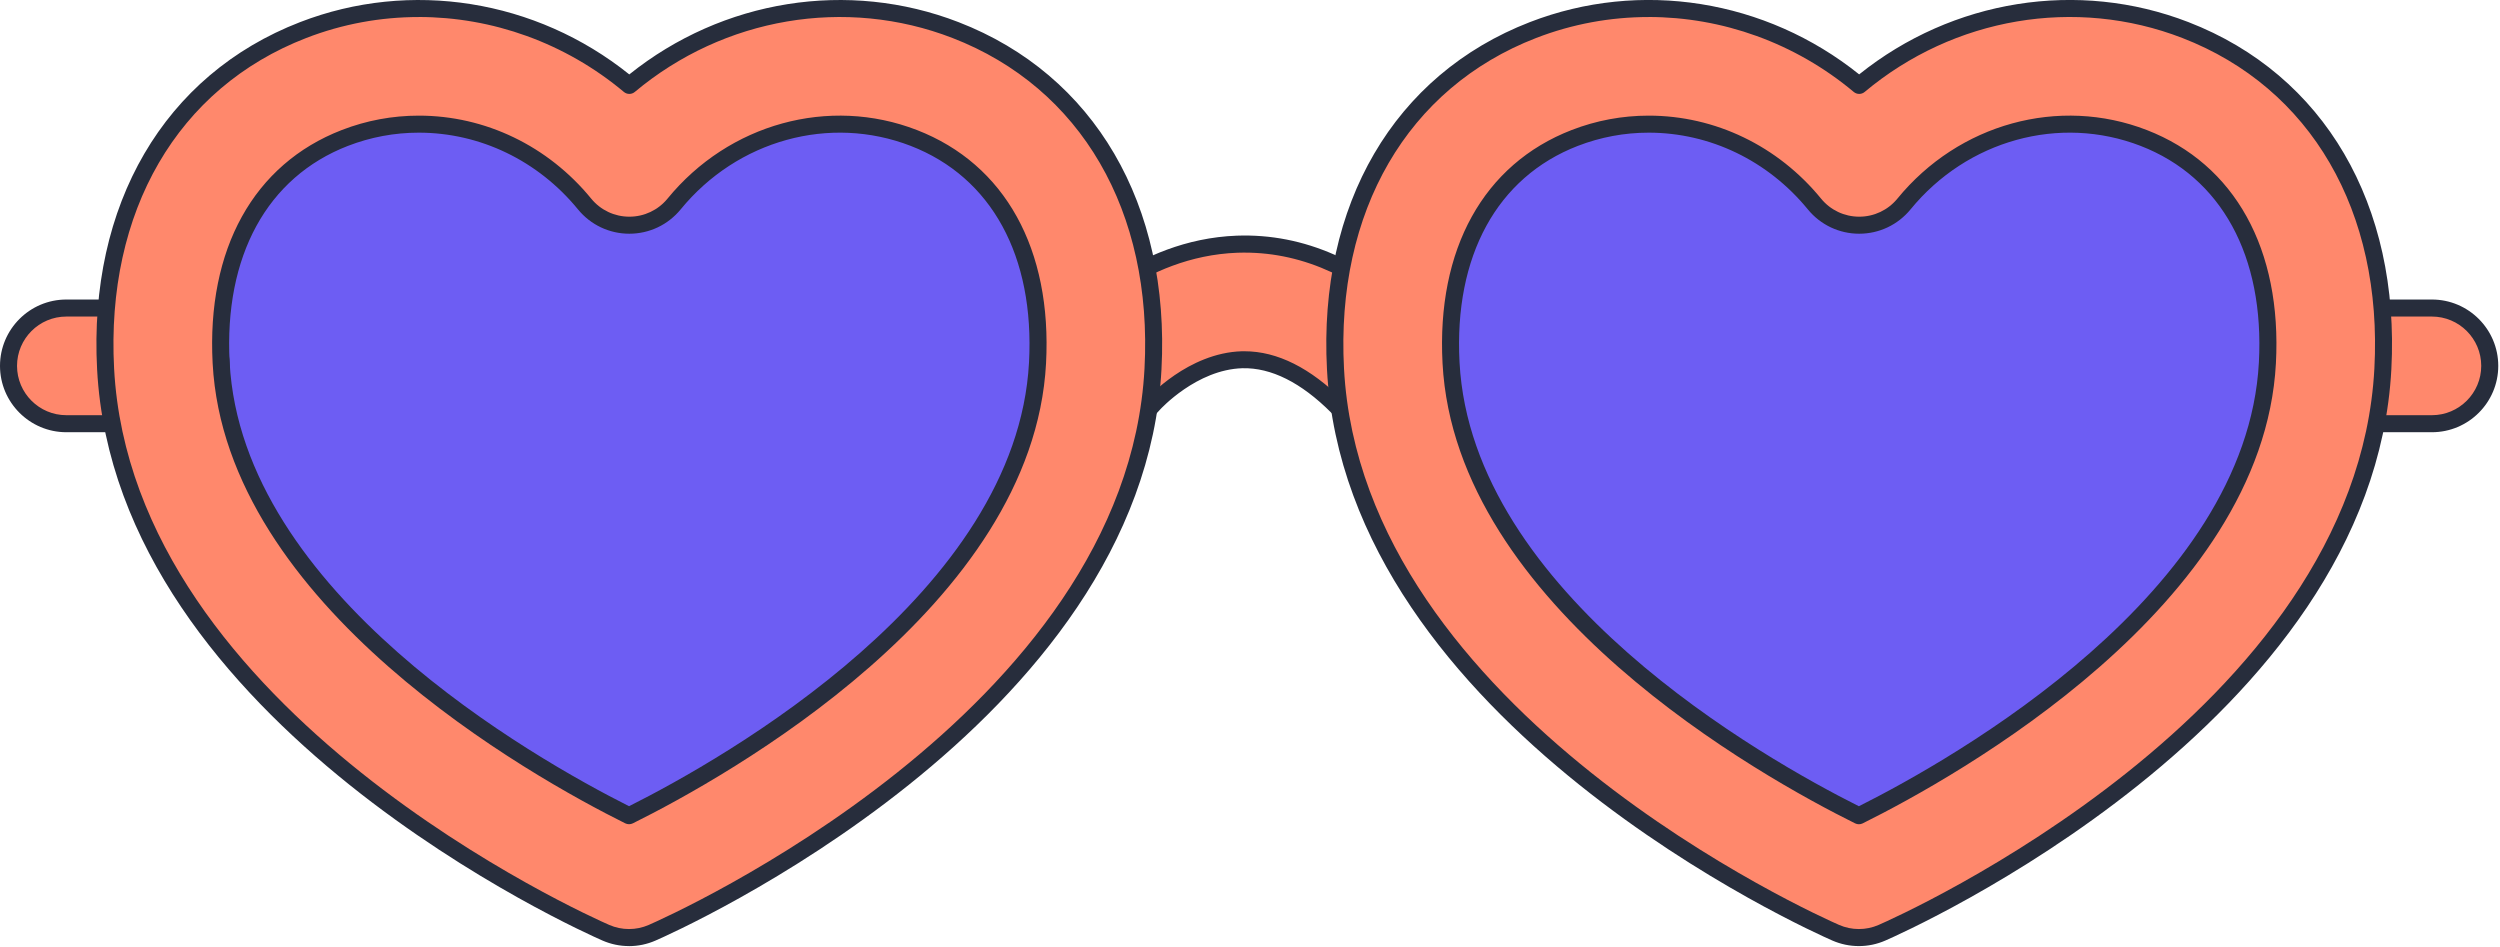 <?xml version="1.0" encoding="UTF-8"?>
<svg xmlns="http://www.w3.org/2000/svg" width="734" height="278" viewBox="0 0 734 278" fill="none">
  <g clip-path="url(#clip0_645_7525)">
    <path d="M122.95 36.44C115.65 36.44 108.31 37.76 101.25 40.49C76.44 50.09 63.2 74.16 64.92 106.51C68.65 176.82 158.91 226.65 184.68 239.48C210.47 226.67 300.87 176.83 304.6 106.51C306.32 74.15 293.08 50.09 268.27 40.49C243.51 30.9 215.23 38.7 197.9 59.88C194.67 63.82 189.85 66.11 184.76 66.11C179.67 66.11 174.84 63.82 171.62 59.88C159.23 44.74 141.25 36.44 122.96 36.44H122.95Z" fill="#6D5DF3"></path>
    <path d="M485.03 36.44C477.73 36.44 470.39 37.76 463.33 40.49C438.52 50.09 425.28 74.16 427 106.51C430.73 176.82 520.99 226.65 546.76 239.48C572.55 226.67 662.95 176.83 666.68 106.51C668.4 74.15 655.16 50.09 630.35 40.49C605.59 30.9 577.31 38.7 559.98 59.88C556.75 63.82 551.93 66.11 546.84 66.11C541.75 66.11 536.92 63.82 533.7 59.88C521.31 44.74 503.33 36.44 485.04 36.44H485.03Z" fill="#6D5DF3"></path>
    <path d="M325.94 124.47C322.01 124.47 318.05 123.11 314.83 120.33C307.73 114.21 306.98 103.43 313.1 96.33C315.18 93.92 334.22 72.77 363.23 71.7C382.25 71.03 400.22 78.98 416.65 95.41C423.28 102.04 423.28 112.79 416.65 119.42C410.02 126.05 399.27 126.05 392.64 119.42C383.22 110 373.82 105.38 364.7 105.62C350.08 106.04 338.84 118.47 338.73 118.6C335.38 122.48 330.68 124.46 325.94 124.46V124.47Z" fill="#FF886C"></path>
    <path d="M325.94 126.97C321.27 126.97 316.75 125.28 313.2 122.22C305.07 115.21 304.17 102.86 311.21 94.69C313.36 92.2 333.07 70.31 363.14 69.19C382.89 68.49 401.5 76.71 418.42 93.63C426.02 101.22 426.02 113.58 418.42 121.18C410.83 128.77 398.47 128.77 390.87 121.18C381.98 112.29 373.2 107.91 364.77 108.11C351.34 108.5 340.7 120.14 340.6 120.25C336.94 124.49 331.59 126.95 325.94 126.95V126.97ZM365.44 74.16C364.73 74.16 364.03 74.17 363.32 74.2C335.37 75.23 317 95.64 314.99 97.97C309.75 104.05 310.41 113.23 316.46 118.44C319.1 120.72 322.47 121.97 325.94 121.97C330.13 121.97 334.1 120.15 336.84 116.97C336.98 116.81 348.84 103.58 364.63 103.13C364.88 103.13 365.13 103.13 365.38 103.13C375 103.13 384.76 108.02 394.4 117.67C400.05 123.31 409.24 123.31 414.88 117.67C420.53 112.02 420.53 102.84 414.88 97.19C399.6 81.91 382.97 74.17 365.43 74.17L365.44 74.16Z" fill="#272D3C"></path>
    <path d="M47.96 124.4H19.48C10.1 124.4 2.5 116.8 2.5 107.42C2.5 98.04 10.1 90.44 19.48 90.44H47.96C57.34 90.44 64.94 98.04 64.94 107.42C64.94 116.8 57.34 124.4 47.96 124.4Z" fill="#FF886C"></path>
    <path d="M47.96 126.9H19.48C8.74 126.9 0 118.16 0 107.42C0 96.68 8.74 87.94 19.48 87.94H47.96C58.7 87.94 67.44 96.68 67.44 107.42C67.44 118.16 58.7 126.9 47.96 126.9ZM19.48 92.94C11.5 92.94 5 99.44 5 107.42C5 115.4 11.5 121.9 19.48 121.9H47.96C55.94 121.9 62.44 115.4 62.44 107.42C62.44 99.44 55.94 92.94 47.96 92.94H19.48Z" fill="#272D3C"></path>
    <path d="M714.01 124.4H685.53C676.15 124.4 668.55 116.8 668.55 107.42C668.55 98.04 676.15 90.44 685.53 90.44H714.01C723.39 90.44 730.99 98.04 730.99 107.42C730.99 116.8 723.39 124.4 714.01 124.4Z" fill="#FF886C"></path>
    <path d="M714.01 126.9H685.53C674.79 126.9 666.05 118.16 666.05 107.42C666.05 96.68 674.79 87.94 685.53 87.94H714.01C724.75 87.94 733.49 96.68 733.49 107.42C733.49 118.16 724.75 126.9 714.01 126.9ZM685.53 92.94C677.55 92.94 671.05 99.44 671.05 107.42C671.05 115.4 677.55 121.9 685.53 121.9H714.01C721.99 121.9 728.49 115.4 728.49 107.42C728.49 99.44 721.99 92.94 714.01 92.94H685.53Z" fill="#272D3C"></path>
    <path d="M184.68 275.27C182.37 275.27 180.05 274.8 177.88 273.85C172.11 271.33 36.46 210.91 31.01 108.32C28.5 61.05 50.17 23.86 88.99 8.83C121.68 -3.83 158.18 2.83 184.76 25.08C211.35 2.83 247.84 -3.83 280.53 8.83C319.35 23.86 341.03 61.05 338.52 108.33C333.07 210.92 197.25 271.34 191.47 273.86C189.31 274.81 186.99 275.28 184.68 275.28V275.27ZM122.95 36.44C115.65 36.44 108.31 37.76 101.25 40.49C76.44 50.09 63.2 74.16 64.92 106.51C68.65 176.82 158.91 226.65 184.68 239.48C210.47 226.67 300.87 176.83 304.6 106.51C306.32 74.15 293.08 50.09 268.27 40.49C243.51 30.9 215.23 38.7 197.9 59.88C194.67 63.82 189.85 66.11 184.76 66.11C179.67 66.11 174.84 63.82 171.62 59.88C159.23 44.74 141.25 36.44 122.96 36.44H122.95Z" fill="#FF886C"></path>
    <path d="M184.68 277.77C181.98 277.77 179.36 277.22 176.88 276.14C171.05 273.6 34.04 212.6 28.51 108.45C25.94 60.05 48.21 21.93 88.09 6.5C120.5 -6.05 157.35 -0.15 184.76 21.85C212.18 -0.15 249.03 -6.05 281.43 6.5C321.31 21.94 343.58 60.05 341.01 108.46C335.48 212.61 198.3 273.61 192.46 276.15C189.99 277.23 187.37 277.78 184.67 277.78L184.68 277.77ZM122.93 5C111.78 5 100.58 7.02 89.9 11.16C52.13 25.78 31.05 62.05 33.5 108.19C38.87 209.29 173.16 269.07 178.88 271.56C182.56 273.17 186.8 273.17 190.47 271.56C196.19 269.06 330.66 209.28 336.03 108.18C338.48 62.04 317.4 25.77 279.64 11.15C248.29 -0.98 212.56 5.08 186.38 26.99C185.45 27.77 184.1 27.77 183.17 26.99C165.92 12.55 144.51 4.99 122.94 4.99L122.93 5ZM184.68 241.99C184.3 241.99 183.92 241.9 183.57 241.73C156.11 228.06 66.21 177.93 62.43 106.66C60.65 73.16 74.47 48.19 100.36 38.17C107.6 35.37 115.2 33.95 122.97 33.95C142.46 33.95 160.9 42.83 173.57 58.31C176.33 61.69 180.42 63.62 184.78 63.62C189.14 63.62 193.23 61.68 195.99 58.31C214 36.29 243.42 28.19 269.19 38.17C295.07 48.19 308.9 73.15 307.12 106.66C303.34 177.94 213.31 228.07 185.81 241.73C185.46 241.9 185.08 241.99 184.7 241.99H184.68ZM122.96 38.95C115.82 38.95 108.82 40.26 102.16 42.83C78.43 52.02 65.76 75.19 67.42 106.39C71.01 174.04 156.61 222.57 184.69 236.7C212.81 222.58 298.52 174.05 302.12 106.39C303.78 75.19 291.11 52.02 267.38 42.83C243.63 33.64 216.49 41.13 199.85 61.47C196.13 66.01 190.64 68.62 184.77 68.62C178.9 68.62 173.41 66.02 169.69 61.47C157.98 47.16 140.95 38.95 122.96 38.95Z" fill="#272D3C"></path>
    <path d="M545.77 275.27C543.46 275.27 541.14 274.8 538.97 273.85C533.2 271.33 397.55 210.91 392.1 108.32C389.59 61.05 411.27 23.85 450.08 8.83C482.77 -3.83 519.27 2.83 545.85 25.08C572.44 2.83 608.93 -3.83 641.62 8.83C680.44 23.86 702.12 61.05 699.61 108.33C694.16 210.92 558.34 271.34 552.56 273.86C550.4 274.81 548.08 275.28 545.77 275.28V275.27ZM484.05 36.44C476.75 36.44 469.41 37.76 462.35 40.49C437.54 50.09 424.3 74.16 426.02 106.51C429.76 177.03 519.99 226.7 545.77 239.49C571.53 226.69 661.97 176.84 665.71 106.51C667.43 74.15 654.19 50.09 629.38 40.49C604.62 30.9 576.34 38.7 559.01 59.88C555.78 63.82 550.96 66.11 545.87 66.11C540.78 66.11 535.95 63.82 532.73 59.88C520.34 44.74 502.36 36.44 484.07 36.44H484.05Z" fill="#FF886C"></path>
    <path d="M545.77 277.77C543.07 277.77 540.45 277.22 537.97 276.14C532.14 273.6 395.13 212.6 389.6 108.45C387.03 60.04 409.3 21.93 449.18 6.49C481.59 -6.06 518.44 -0.16 545.85 21.84C573.27 -0.16 610.12 -6.06 642.52 6.49C682.4 21.93 704.67 60.04 702.1 108.45C696.57 212.6 559.39 273.6 553.55 276.14C551.08 277.22 548.46 277.77 545.76 277.77H545.77ZM484.03 5C472.87 5 461.68 7.02 450.99 11.16C413.23 25.78 392.15 62.05 394.6 108.19C399.97 209.29 534.26 269.07 539.97 271.56C543.65 273.17 547.89 273.17 551.56 271.56C557.28 269.06 691.75 209.28 697.12 108.18C699.57 62.04 678.49 25.77 640.73 11.15C609.38 -0.99 573.65 5.08 547.47 26.99C546.54 27.77 545.19 27.77 544.26 26.99C527.01 12.55 505.6 4.99 484.04 4.99L484.03 5ZM545.77 242C545.39 242 545.01 241.91 544.66 241.74C517.2 228.12 427.32 178.15 423.53 106.66C421.75 73.16 435.57 48.19 461.45 38.17C468.69 35.37 476.29 33.95 484.06 33.95C503.55 33.95 522 42.83 534.66 58.31C537.42 61.69 541.51 63.62 545.87 63.62C550.23 63.62 554.32 61.68 557.08 58.31C575.09 36.29 604.51 28.19 630.28 38.17C656.16 48.19 669.99 73.15 668.21 106.66C664.42 177.95 574.39 228.08 546.89 241.74C546.54 241.91 546.16 242 545.78 242H545.77ZM484.06 38.95C476.92 38.95 469.92 40.26 463.26 42.83C439.53 52.02 426.86 75.19 428.52 106.39C432.12 174.25 517.7 222.64 545.77 236.71C573.89 222.59 659.62 174.06 663.21 106.39C664.87 75.19 652.2 52.02 628.47 42.83C604.72 33.64 577.58 41.13 560.94 61.47C557.22 66.01 551.73 68.62 545.86 68.62C539.99 68.62 534.5 66.02 530.78 61.47C519.07 47.16 502.04 38.95 484.05 38.95H484.06Z" fill="#272D3C"></path>
  </g>
  <defs>
    <clipPath id="clip0_645_7525">
      <rect width="733.49" height="277.77" fill="white"></rect>
    </clipPath>
  </defs>
</svg>
